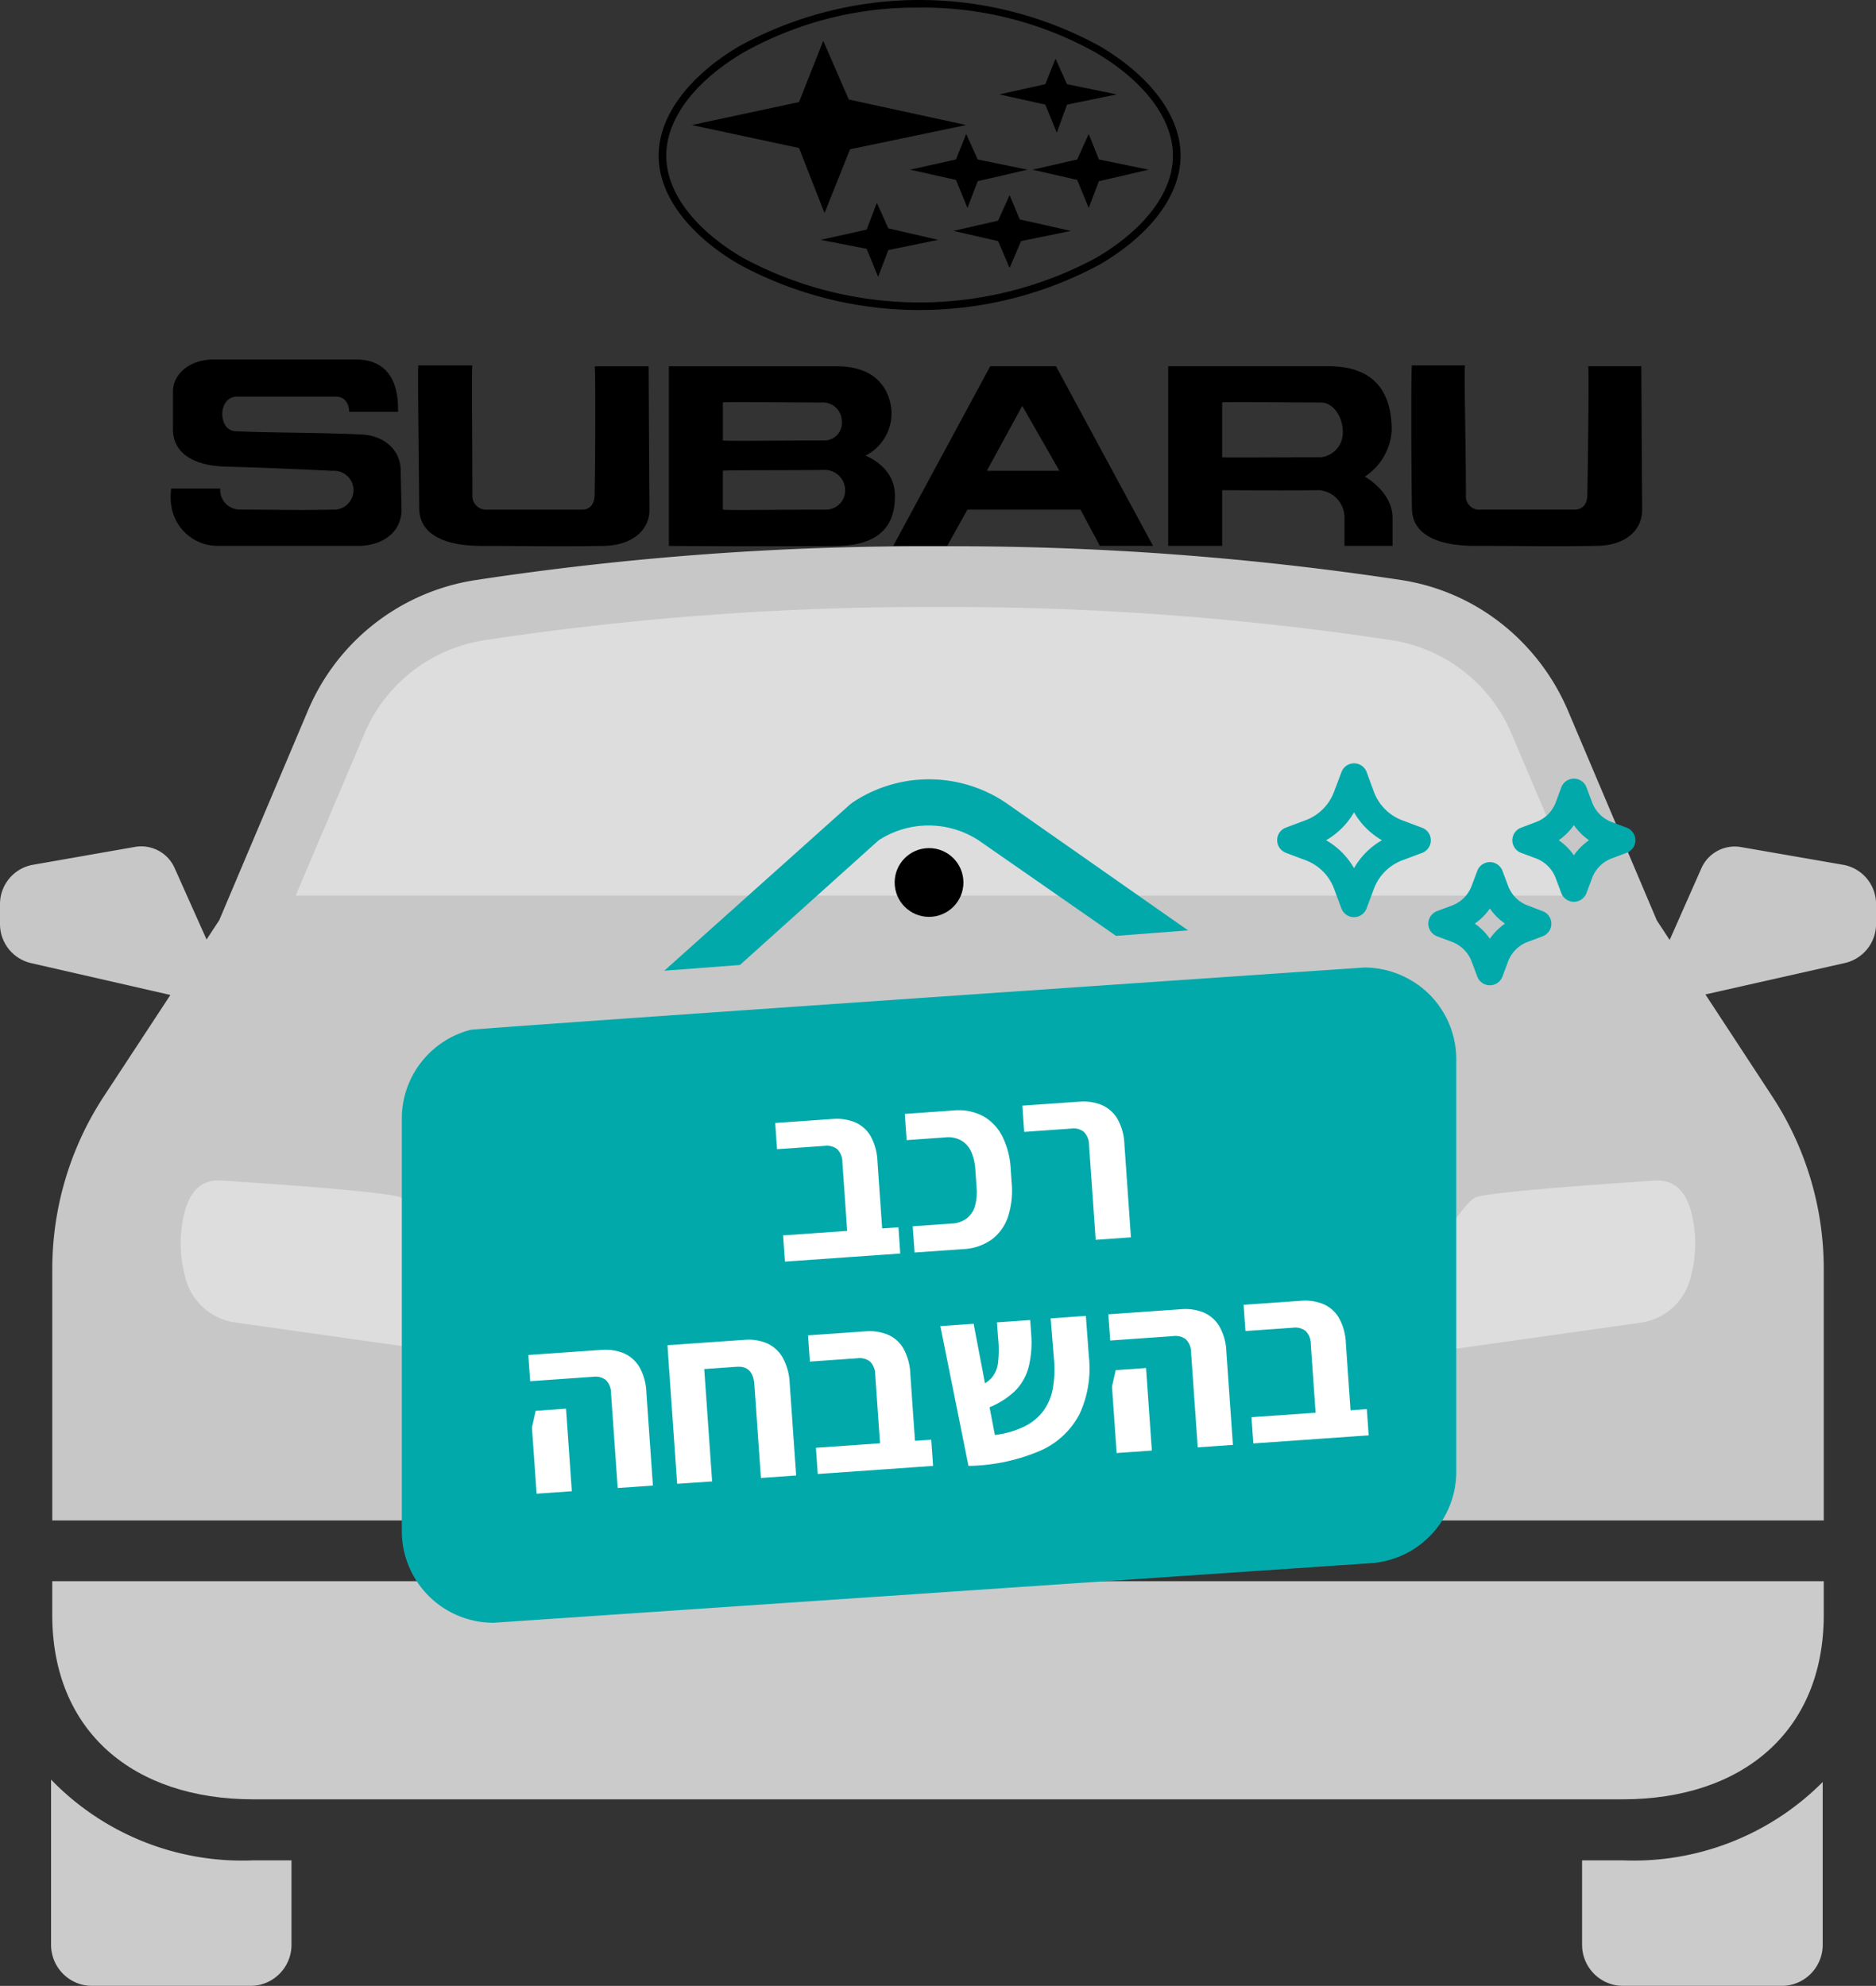 <?xml version="1.0" encoding="UTF-8"?>
<svg xmlns="http://www.w3.org/2000/svg" xmlns:xlink="http://www.w3.org/1999/xlink" width="192.776" height="204.103" viewBox="0 0 192.776 204.103">
  <rect x="0" y="0" width="192.776" height="204.103" fill="#333333" stroke="none"/>
  <defs>
    <clipPath id="clip-path">
      <rect id="Rectangle_212" data-name="Rectangle 212" width="86.353" height="40.306" transform="translate(0 0)" fill="none"></rect>
    </clipPath>
  </defs>
  <g id="Group_544" data-name="Group 544" transform="translate(-1044 -286.791)">
    <g id="Component_44_2" data-name="Component 44 – 2" transform="translate(1044 286.791)">
      <g id="subaru-12" transform="translate(9.03 -59.64)">
        <path id="Path_339" data-name="Path 339" d="M27.549,102.584c4.854,0,4.248,5.157,4.334,5.374H26.856c0-.044,0-1.561-1.386-1.561H15.33c-1.994,0-1.994,3.468-.174,3.554,3.294.173,8.667.129,13.087.346,2.08.131,3.9,1.474,3.9,3.727,0,.086.087,3.9.087,3.9.043,2.6-2.21,3.813-4.42,3.813H13.336a4.81,4.81,0,0,1-4.767-4.161,5.791,5.791,0,0,1,0-1.733H13.6a2.026,2.026,0,0,0,2.08,2.166c3.813,0,5.98.088,9.446,0a2,2,0,1,0,0-3.986c-3.639-.173-6.413-.3-11.006-.434-3.12-.086-5.374-1.3-5.374-3.813v-3.9c0-1.82,1.734-3.294,4.16-3.294H27.549Zm11.961.607c-.087.131,0,7.627,0,13.348a1.411,1.411,0,0,0,1.559,1.472h9.707c1.04,0,1.3-.866,1.3-1.559.087-5.113.087-13.044,0-13.174h5.546s.044,9.533.087,14.647c.044,2.3-1.907,3.769-4.68,3.813-5.2.088-7.8,0-12.654,0-3.381,0-6.284-1-6.327-3.813-.043-5.808-.173-14.6-.087-14.734H39.51Zm37.439.088c5.113,0,5.633,3.727,5.633,4.854a4.866,4.866,0,0,1-2.687,4.334c.044,0,3.034,1.126,3.034,4.073,0,1.647-.26,5.156-5.981,5.2-6.586.088-17.2,0-17.247,0v-18.46ZM75.564,110.9a1.8,1.8,0,0,0,1.907-1.993,1.936,1.936,0,0,0-2.08-1.906c-3.639,0-10.01-.088-10.14,0v3.9c.129.087,6.326,0,10.313,0Zm.086,7.107a1.973,1.973,0,0,0,2.166-1.993,2.1,2.1,0,0,0-2.253-2.08c-3.381.044-10.184,0-10.314.088v3.986C65.38,118.1,71.23,118.011,75.65,118.011Zm17.075-14.733h6.758l9.969,18.46H103.99L102,118.011H90.383l-2.08,3.727H82.757Zm3.292,4.073-3.64,6.673h7.455Zm30.682-.346c1.386,0,2.253,1.645,2.253,2.946a2.547,2.547,0,0,1-2.253,2.687c-3.988,0-10.055.044-10.14,0v-5.633c.129-.088,6.5,0,10.14,0Zm-10.14,9.012c.042,0,6.673.044,9.967,0a2.823,2.823,0,0,1,2.6,2.775v2.946h4.94v-2.86c0-2.687-2.816-4.247-2.86-4.247a6.1,6.1,0,0,0,2.775-4.766c0-3.468-1.386-6.587-6.5-6.587H111.011v18.46h5.547v-5.721Zm24.96-12.827c-.131.173.086,7.627.086,13.348a1.37,1.37,0,0,0,1.561,1.472h9.619c1.04,0,1.3-.866,1.3-1.559.086-5.113.173-13.044.086-13.174h5.462s.042,9.533.086,14.647c.044,2.3-1.82,3.769-4.593,3.813-5.287.088-7.888,0-12.654,0-3.38,0-6.37-.952-6.413-3.813-.088-5.808-.088-14.6,0-14.734h5.458Z" transform="translate(0 -5.995)" fill-rule="evenodd"></path>
        <path id="Path_340" data-name="Path 340" d="M93.539,60.423a36.1,36.1,0,0,0-18.078,4.639c-4.838,2.864-7.891,6.715-7.891,10.576s3.039,7.661,7.858,10.49a38.219,38.219,0,0,0,36.319.008c4.845-2.831,7.89-6.643,7.89-10.5s-3.059-7.72-7.922-10.585a36.41,36.41,0,0,0-18.177-4.631ZM75.064,64.389a38.531,38.531,0,0,1,37.047-.009c5.1,3.005,8.31,7.1,8.31,11.257s-3.2,8.2-8.28,11.173a38.979,38.979,0,0,1-37.107-.01c-5.057-2.969-8.246-7.019-8.246-11.163S69.99,67.394,75.064,64.389Z" transform="translate(-8.136 0)"></path>
        <path id="Path_341" data-name="Path 341" d="M86.879,70.548l12.066,2.623L87.01,75.662,84.387,82.22l-2.623-6.688-11.016-2.36,11.016-2.361,2.492-6.295,2.622,6.032Zm13.246,6.163,5.113,1.05-5.113,1.18-1.051,2.753-1.18-2.885-4.721-1.049,4.721-1.05,1.051-2.622Zm12.459,0,5.113,1.05-5.113,1.18-1.051,2.753-1.18-2.885-4.591-1.049,4.591-1.05,1.18-2.622Zm-3.278-7.737,5.113,1.049-5.113,1.049-1.051,2.886-1.18-2.886-4.721-1.049,4.721-1.049,1.049-2.623Zm-4.854,13.9,5.247,1.18L104.583,85.1l-1.18,2.754L102.222,85.1l-4.589-1.049,4.589-1.049,1.181-2.623Zm-13.507.918,5.115,1.18-5.115,1.049-1.05,2.754-1.18-2.885-4.721-.918,4.721-1.05,1.049-2.753Z" transform="translate(-8.689 -0.681)" fill-rule="evenodd"></path>
      </g>
      <g id="Group_418" data-name="Group 418" transform="translate(-983.105 -286.791)">
        <g id="car-wash-2" transform="translate(982.232 306.425)" opacity="0.829">
          <path id="Path_320" data-name="Path 320" d="M39.881,50.273v8.681a4.226,4.226,0,0,0,4.247,4.226H60.382a4.226,4.226,0,0,0,4.226-4.226V42.221a27.415,27.415,0,0,1-20.572,8.052Z" transform="translate(123.565 121.289)" fill="#e9e9e9"></path>
          <path id="Path_321" data-name="Path 321" d="M2.132,42.162V59.141a4.226,4.226,0,0,0,4.226,4.226H22.612a4.226,4.226,0,0,0,4.226-4.226V50.46h-3.9a27.315,27.315,0,0,1-20.809-8.3Z" transform="translate(3.988 121.102)" fill="#e9e9e9"></path>
          <path id="Path_322" data-name="Path 322" d="M2.161,40.729c0,11.978,8.335,18.959,20.688,18.959H163.513c12.336,0,20.688-6.981,20.688-18.959V37.27H2.161Z" transform="translate(4.08 105.605)" fill="#e9e9e9"></path>
          <path id="Path_324" data-name="Path 324" d="M-189.791,4.527-93.6.02l20.3,13.469,29.354,80.832L-224.572,78.153Z" transform="translate(231.264 39.838)" fill="#fff"></path>
          <path id="Path_325" data-name="Path 325" d="M190.2,44.472l-10.419-1.809a3.751,3.751,0,0,0-4.093,2.217l-3.242,7.331L171.127,50.2l-9.136-21.568a22.756,22.756,0,0,0-6.34-8.54,22.007,22.007,0,0,0-10.727-4.864,307.466,307.466,0,0,0-47.666-3.48A307.362,307.362,0,0,0,49.6,15.244a22.372,22.372,0,0,0-17.088,13.4L23.4,50.182l-1.3,1.98-3.263-7.3a3.751,3.751,0,0,0-4.093-2.217L4.32,44.472A4.1,4.1,0,0,0,.873,48.527v2.046A4.117,4.117,0,0,0,4.11,54.6l14.271,3.263L11.546,68.278a32.375,32.375,0,0,0-5.3,17.754v25.84H188.281V86.032a32.374,32.374,0,0,0-5.3-17.75l-6.863-10.474,14.3-3.222a4.118,4.118,0,0,0,3.238-4.022V48.519a4.1,4.1,0,0,0-3.451-4.047ZM38.282,31.09a16.033,16.033,0,0,1,12.3-9.673A301.738,301.738,0,0,1,97.259,18a301.739,301.739,0,0,1,46.678,3.413,16.037,16.037,0,0,1,12.29,9.669l7.023,16.562H31.26ZM25.025,91.521A6.181,6.181,0,0,1,19.9,86.833a13.532,13.532,0,0,1-.438-4.314c.338-3.751,1.517-5.6,3.9-5.6,0,0,16.346,1.017,18.555,1.7s10.686,16.8,10.686,16.8Zm104.709,6.252L97.059,99.64,64.784,97.819,56.553,80.36s28.995,2.526,40.7,2.526,40.71-2.526,40.71-2.526Zm44.878-10.923a6.181,6.181,0,0,1-5.122,4.689l-27.582,3.893s8.481-16.116,10.69-16.8,18.55-1.7,18.55-1.7c2.388,0,3.563,1.863,3.9,5.6a13.532,13.532,0,0,1-.438,4.314Z" transform="translate(0 24.761)" fill="#e5e5e5"></path>
        </g>
        <g id="Group_415" data-name="Group 415" transform="translate(441.566 -122.285)">
          <g id="car-wash" transform="translate(644.948 487.524)">
            <path id="Path_299" data-name="Path 299" d="M28.717,9.2l2.038.763a4.976,4.976,0,0,1,2.917,2.915l.763,2.046a1.38,1.38,0,0,0,2.58,0l.763-2.038A4.985,4.985,0,0,1,40.694,9.97l2.038-.763a1.38,1.38,0,0,0,0-2.58l-2.038-.763h0a4.976,4.976,0,0,1-2.915-2.917L37.023.894a1.38,1.38,0,0,0-2.58,0l-.77,2.038a4.976,4.976,0,0,1-2.915,2.917l-2.038.763a1.38,1.38,0,0,0,0,2.58Zm7.012-4.167A7.725,7.725,0,0,0,38.6,7.906a7.713,7.713,0,0,0-2.871,2.873,7.74,7.74,0,0,0-2.873-2.873,7.74,7.74,0,0,0,2.873-2.873Z" fill="#02a9ab"></path>
            <path id="Path_300" data-name="Path 300" d="M37.151,13.135l1.544.579a3.443,3.443,0,0,1,2.014,2.016l.579,1.544a1.382,1.382,0,0,0,2.589,0l.577-1.544a3.444,3.444,0,0,1,2.016-2.016l1.544-.579a1.382,1.382,0,0,0,0-2.58L46.47,9.969h0a3.422,3.422,0,0,1-2.012-2.012l-.581-1.546a1.382,1.382,0,0,0-2.589,0l-.579,1.546a3.439,3.439,0,0,1-2.014,2.014l-1.546.579a1.38,1.38,0,0,0,0,2.58Zm5.431-2.855a6.163,6.163,0,0,0,1.554,1.554,6.246,6.246,0,0,0-1.554,1.552,6.209,6.209,0,0,0-1.552-1.552,6.155,6.155,0,0,0,1.552-1.554Z" transform="translate(7.106 4.643)" fill="#02a9ab"></path>
            <path id="Path_301" data-name="Path 301" d="M41.835,8.479l1.544.579a3.439,3.439,0,0,1,2.014,2.012l.579,1.544a1.382,1.382,0,0,0,2.589,0l.579-1.544a3.435,3.435,0,0,1,2.012-2.014L52.7,8.477a1.38,1.38,0,0,0,0-2.58l-1.544-.581h0A3.433,3.433,0,0,1,49.142,3.3l-.579-1.546a1.382,1.382,0,0,0-2.589,0L45.4,3.3a3.435,3.435,0,0,1-2.014,2.012L41.835,5.9a1.38,1.38,0,0,0,0,2.58Zm5.431-2.845a6.266,6.266,0,0,0,1.552,1.552,6.266,6.266,0,0,0-1.552,1.552,6.209,6.209,0,0,0-1.552-1.552,6.238,6.238,0,0,0,1.552-1.552Z" transform="translate(11.055 0.721)" fill="#02a9ab"></path>
          </g>
          <g id="sold" transform="translate(581.829 486.17)">
            <path id="Path_292" data-name="Path 292" d="M106.364,13.754a9.564,9.564,0,0,0-6.431-2.544c-.188,0-91.231,6.242-91.867,6.407A9.422,9.422,0,0,0,1,26.733v42.4a9.422,9.422,0,0,0,9.422,9.422l90.147-6.124a9.422,9.422,0,0,0,8.786-9.422v-42.4a9.422,9.422,0,0,0-2.992-6.855Z" transform="translate(0 11.132)" fill="#02a9ab"></path>
            <path id="Path_295" data-name="Path 295" d="M66.274,18.526l-7.4.565L44.745,9.269a9.422,9.422,0,0,0-10.27,0L20.223,22.083l-7.773.589,19.1-17.1.283-.212a14.133,14.133,0,0,1,15.641,0Z" transform="translate(15.521 0)" fill="#02a9ab"></path>
            <circle id="Ellipse_86" data-name="Ellipse 86" cx="3.533" cy="3.533" r="3.533" transform="translate(51.644 10.07)"></circle>
          </g>
        </g>
      </g>
    </g>
    <g id="Group_536" data-name="Group 536" transform="translate(1098.291 400)">
      <g id="Group_533" data-name="Group 533" clip-path="url(#clip-path)">
        <path id="Path_351" data-name="Path 351" d="M32.955,15.99l-.683-9.73a1.893,1.893,0,0,0-.534-1.367,1.745,1.745,0,0,0-1.29-.336L25.557,4.9l-.188-2.694,5.888-.413a5.032,5.032,0,0,1,2.254.318A3.423,3.423,0,0,1,35.139,3.5a5.791,5.791,0,0,1,.739,2.681l.67,9.556Zm-6.587.462-.189-2.694,11.851-.831.189,2.694Z" fill="#fff"></path>
        <path id="Path_352" data-name="Path 352" d="M39.691,15.518,39.5,12.824l3.992-.281a2.764,2.764,0,0,0,1.6-.564,2.443,2.443,0,0,0,.823-1.312,5.491,5.491,0,0,0,.149-1.815l-.131-1.871a5.469,5.469,0,0,0-.4-1.765,2.54,2.54,0,0,0-1-1.183,2.718,2.718,0,0,0-1.666-.347l-3.993.28-.189-2.694L43.658.923a5.412,5.412,0,0,1,3.087.586,4.917,4.917,0,0,1,1.978,2.106,8.522,8.522,0,0,1,.846,3.312l.1,1.471a8.635,8.635,0,0,1-.373,3.425,4.826,4.826,0,0,1-1.666,2.348,5.466,5.466,0,0,1-2.976,1Z" fill="#fff"></path>
        <path id="Path_353" data-name="Path 353" d="M58.3,14.213l-.682-9.73a1.9,1.9,0,0,0-.535-1.367,1.705,1.705,0,0,0-1.264-.338l-4.866.342L50.768.425,56.607.016a5.032,5.032,0,0,1,2.254.318A3.478,3.478,0,0,1,60.5,1.723a5.684,5.684,0,0,1,.752,2.68l.67,9.556Z" fill="#fff"></path>
        <path id="Path_354" data-name="Path 354" d="M9.183,39.721,8.5,29.991a1.892,1.892,0,0,0-.535-1.367A1.708,1.708,0,0,0,6.7,28.287L.19,28.744,0,26.049l7.486-.524a5.032,5.032,0,0,1,2.254.317,3.481,3.481,0,0,1,1.639,1.39,5.665,5.665,0,0,1,.752,2.68l.67,9.556ZM.85,40.306.372,33.494l.382-1.707,3.119-.218.118,1.672.477,6.812Z" fill="#fff"></path>
        <path id="Path_355" data-name="Path 355" d="M23.9,38.69l-.672-9.6q-.138-1.945-1.809-1.83l-6.937.486L14.3,25.048l7.909-.555a4.871,4.871,0,0,1,2.28.341,3.517,3.517,0,0,1,1.632,1.453A6.024,6.024,0,0,1,26.86,29l.662,9.432Zm-8.607.6L14.41,26.669,18,26.417l.886,12.625Z" fill="#fff"></path>
        <path id="Path_356" data-name="Path 356" d="M36.328,37.818l-.682-9.73a1.894,1.894,0,0,0-.535-1.367,1.74,1.74,0,0,0-1.29-.336l-4.89.343-.189-2.694,5.889-.413a5.048,5.048,0,0,1,2.254.317,3.422,3.422,0,0,1,1.627,1.391,5.8,5.8,0,0,1,.74,2.681l.67,9.556Zm-6.587.462-.188-2.694,11.85-.831.19,2.694Z" fill="#fff"></path>
        <path id="Path_357" data-name="Path 357" d="M45.228,37.444,42.339,23.081l3.418-.241,2.182,11.43a9.358,9.358,0,0,0,3.1-.906,5.417,5.417,0,0,0,1.929-1.627,5.555,5.555,0,0,0,.932-2.272,11.374,11.374,0,0,0,.128-2.817l-.356-4.362,3.618-.254L57.6,26.2a11.179,11.179,0,0,1-.941,5.884,8.29,8.29,0,0,1-4.022,3.792,19.469,19.469,0,0,1-7.411,1.572M46.9,31.611l-1-2.187a3.891,3.891,0,0,0,1.674-.982,2.922,2.922,0,0,0,.69-1.59,11.262,11.262,0,0,0,.012-2.508L48.155,22.7l3.418-.239.11,1.572a10.682,10.682,0,0,1-.263,3.215,5.4,5.4,0,0,1-1.428,2.519A8.572,8.572,0,0,1,46.9,31.611" fill="#fff"></path>
        <path id="Path_358" data-name="Path 358" d="M68.788,35.542l-.683-9.73a1.9,1.9,0,0,0-.534-1.368,1.709,1.709,0,0,0-1.264-.338l-6.513.457L59.6,21.87l7.486-.525a5.034,5.034,0,0,1,2.254.317,3.478,3.478,0,0,1,1.638,1.39,5.672,5.672,0,0,1,.753,2.679l.67,9.557Zm-8.333.584-.478-6.812.382-1.707,3.118-.218.118,1.672.477,6.811Z" fill="#fff"></path>
        <path id="Path_359" data-name="Path 359" d="M81.088,34.678l-.682-9.73a1.9,1.9,0,0,0-.534-1.368,1.749,1.749,0,0,0-1.29-.335l-4.891.343L73.5,20.894l5.888-.413a5.032,5.032,0,0,1,2.254.318,3.417,3.417,0,0,1,1.627,1.391,5.788,5.788,0,0,1,.74,2.68l.67,9.556ZM74.5,35.14l-.189-2.694,11.851-.831.189,2.694Z" fill="#fff"></path>
      </g>
    </g>
  </g>
</svg>
